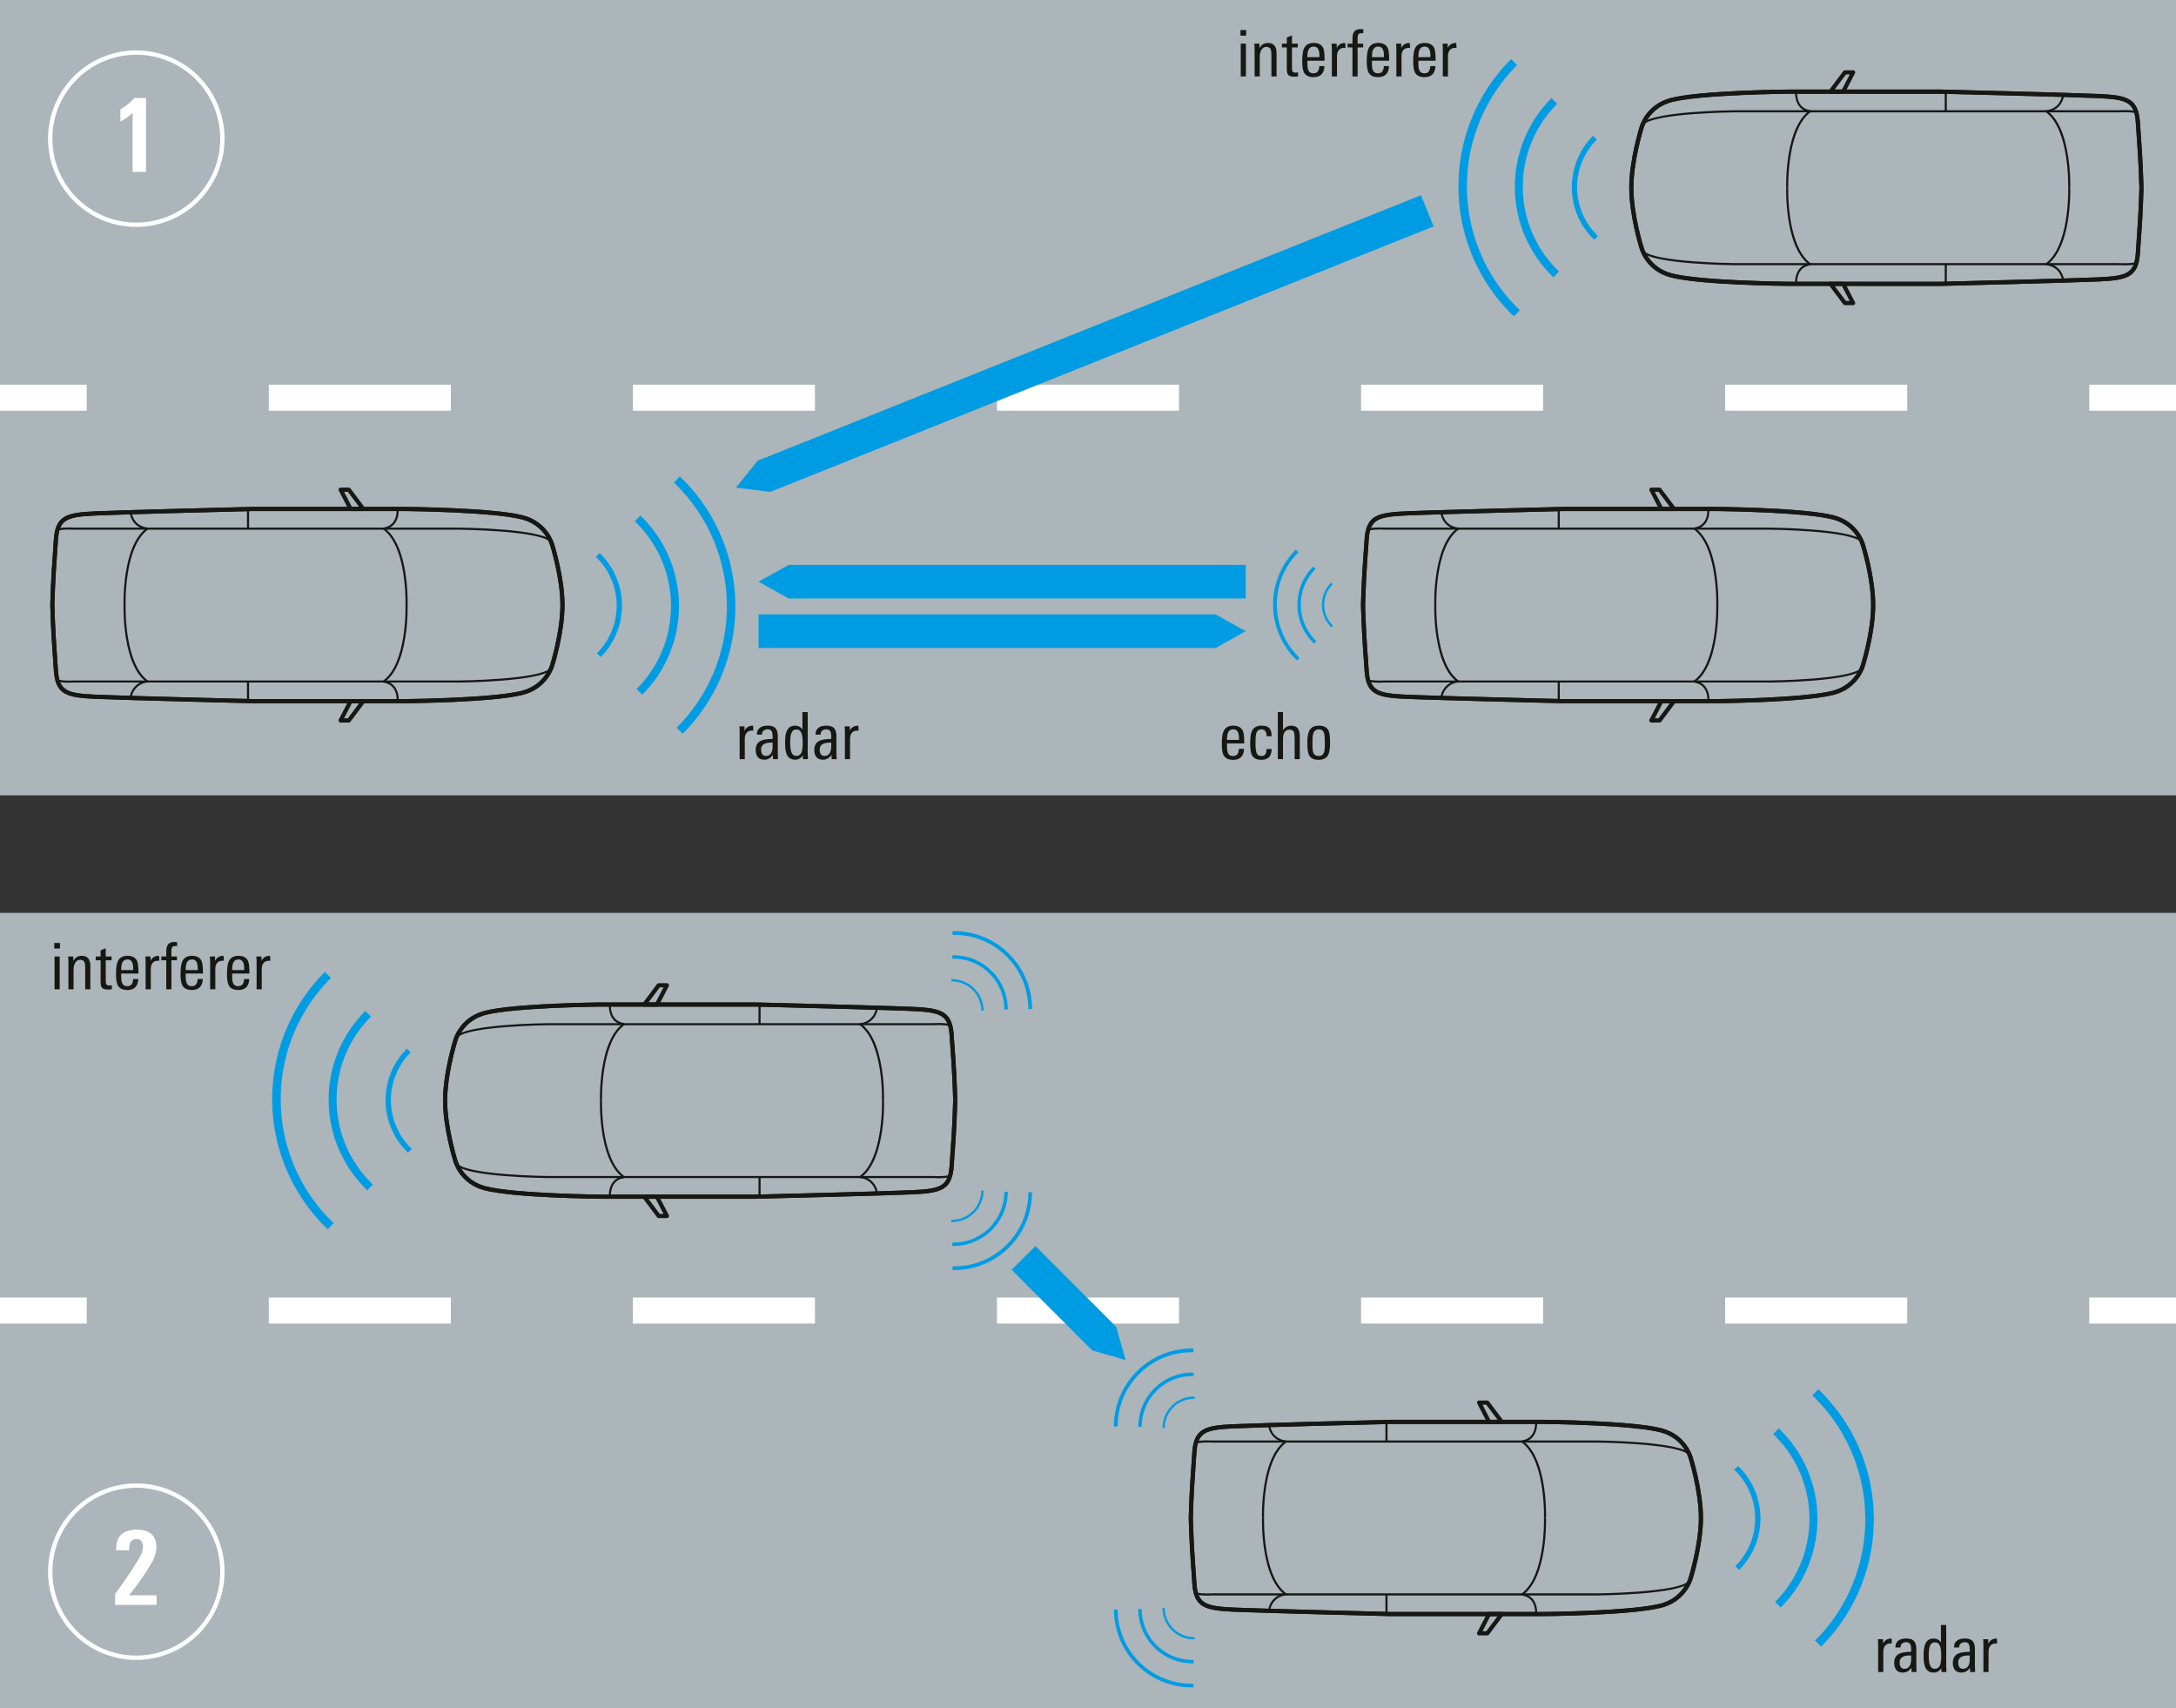 <svg xmlns="http://www.w3.org/2000/svg" xmlns:xlink="http://www.w3.org/1999/xlink" version="1.2" viewBox="0 0 250.867 196.906"><rect x="0" y="0" width="250.867" height="196.906" fill="#333333" stroke="none"/><defs><symbol id="a" overflow="visible"><path d="M2.078-3.281c-.062-.008-.105-.016-.125-.016-.293 0-.512.09-.656.266-.137.168-.203.398-.203.687V0H.5v-3.094c0-.25-.012-.476-.031-.687h.594v.5c.195-.383.515-.578.953-.578.039 0 .062.195.062.578zm0 0"/></symbol><symbol id="b" overflow="visible"><path d="M2.844 0h-.578L2.25-.5c-.25.375-.586.563-1 .563C.926.063.676-.04.5-.25.344-.457.266-.723.266-1.047c0-.539.207-.898.625-1.078.27-.125.71-.191 1.328-.203v-.156c0-.313-.028-.532-.078-.657-.075-.195-.243-.296-.5-.296a.722.722 0 00-.47.156C1.056-3.187 1-3.047 1-2.86v.03H.406v-.03c0-.344.125-.602.375-.782.219-.144.508-.218.875-.218.438 0 .739.105.907.312.164.188.25.5.25.938v1.406c0 .45.007.851.03 1.203zm-.625-1.469v-.437h-.156c-.782 0-1.172.265-1.172.797 0 .492.18.734.546.734a.667.667 0 00.625-.36c.102-.187.157-.43.157-.734zm0 0"/></symbol><symbol id="c" overflow="visible"><path d="M3 0h-.578l-.016-.438c-.219.336-.515.5-.89.5-.48 0-.809-.218-.985-.656C.414-.883.36-1.332.36-1.938c0-.582.067-1.019.204-1.312.175-.406.488-.61.937-.61.383 0 .672.15.86.438v-2h.609v4.703c0 .137.008.375.031.719zm-.61-1.86c0-.507-.042-.874-.124-1.093-.106-.313-.305-.469-.594-.469-.305 0-.508.164-.61.485-.074.218-.109.558-.109 1.015 0 .492.04.852.125 1.078.102.313.29.469.563.469.32 0 .535-.156.64-.469.07-.207.11-.547.11-1.015zm0 0"/></symbol><symbol id="d" overflow="visible"><path d="M1.125-4.703H.469v-.64h.656zM1.094 0H.5v-3.781h.594zm0 0"/></symbol><symbol id="e" overflow="visible"><path d="M3.031 0h-.594v-2.422c0-.32-.023-.539-.062-.656-.086-.219-.258-.328-.516-.328-.25 0-.449.125-.593.375-.118.21-.172.465-.172.765V0H.5v-2.953c0-.332-.012-.61-.031-.828h.594v.515c.207-.394.535-.593.984-.593.656 0 .984.39.984 1.171zm0 0"/></symbol><symbol id="f" overflow="visible"><path d="M1.969 0c-.188.02-.336.031-.438.031-.343 0-.578-.07-.703-.218C.723-.314.672-.551.672-.907v-2.437H.109v-.437h.563v-.703l.594-.25v.953h.671v.437h-.671v2.375c0 .211.03.352.093.422.063.074.172.11.329.11.03 0 .125-.008.28-.032zm0 0"/></symbol><symbol id="g" overflow="visible"><path d="M2.938-1.813H.952v.266c0 .387.035.664.11.828.101.242.3.36.593.36.426 0 .649-.274.672-.829h.594C2.879-.344 2.457.079 1.656.079 1.125.078.758-.098.563-.453.425-.723.359-1.148.359-1.734c0-.676.063-1.16.188-1.454.187-.445.566-.671 1.14-.671.54 0 .907.199 1.094.593.102.25.156.68.156 1.282zm-.594-.406c0-.363-.028-.617-.078-.765-.094-.301-.29-.454-.579-.454-.406 0-.64.247-.703.735a3.71 3.71 0 00-.03.484zm0 0"/></symbol><symbol id="h" overflow="visible"><path d="M1.953-4.984H1.72c-.18 0-.305.07-.375.203a1.574 1.574 0 00-.047.453v.547h.64v.437h-.64V0H.703v-3.344H.141v-.437h.562v-.406c0-.415.047-.708.14-.875.145-.258.415-.391.813-.391.102 0 .203.008.297.016zm0 0"/></symbol><symbol id="i" overflow="visible"><path d="M2.828-1.172c0 .836-.39 1.25-1.172 1.25C1.113.078.75-.098.563-.453.425-.711.359-1.172.359-1.828s.063-1.117.188-1.39c.187-.427.562-.641 1.125-.641.426 0 .726.101.906.296.164.188.25.497.25.922H2.25c0-.53-.2-.796-.594-.796-.312 0-.515.167-.61.5-.054.199-.077.546-.077 1.046 0 .575.039.965.125 1.172.093.242.273.36.547.36.226 0 .39-.079.484-.235.07-.125.113-.316.125-.578zm0 0"/></symbol><symbol id="j" overflow="visible"><path d="M3.031 0h-.594v-2.422c0-.312-.023-.531-.062-.656-.086-.219-.258-.328-.516-.328-.511 0-.765.37-.765 1.11V0H.5v-5.422h.594v2.078c.25-.344.566-.515.953-.515.656 0 .984.398.984 1.187zm0 0"/></symbol><symbol id="k" overflow="visible"><path d="M2.984-1.906c0 .687-.078 1.172-.234 1.453-.2.355-.563.531-1.094.531C1.113.078.75-.098.563-.453.425-.711.359-1.18.359-1.86c0-.645.07-1.114.22-1.407.194-.394.57-.593 1.124-.593.54 0 .906.183 1.094.546.125.25.187.72.187 1.407zm-.609.406v-.578c0-.438-.027-.738-.078-.906-.094-.301-.297-.454-.61-.454-.324 0-.539.165-.64.485-.063.18-.094.476-.094.89v.532c0 .367.031.625.094.781.101.262.312.39.625.39.289 0 .488-.124.594-.374.07-.164.109-.422.109-.766zm0 0"/></symbol><symbol id="l" overflow="visible"><path d="M.39 0v-1.266a76.15 76.15 0 001.344-1.89 66.726 66.726 0 001.391-2.156c.313-.508.469-.973.469-1.391 0-.594-.258-.89-.766-.89-.46 0-.726.28-.797.843A2.788 2.788 0 002-6.547v.25H.516A1.1 1.1 0 01.5-6.5l.031-.25c.04-.676.29-1.176.75-1.5.407-.281.938-.422 1.594-.422 1.508 0 2.266.68 2.266 2.031 0 .48-.137 1-.407 1.563-.03.062-.117.203-.25.422-.125.21-.304.496-.53.86C3.453-3.017 2.8-2.118 2-1.11h3.172V0zm0 0"/></symbol><symbol id="m" overflow="visible"><path d="M2.406 0v-6.813c-.355.368-.824.7-1.406 1v-1.421c.3-.157.582-.336.844-.547.27-.219.523-.461.765-.735h1.344V0zm0 0"/></symbol></defs><path d="M250.867 196.906H0v-91.68h250.867zm0 0" fill="#abb5ba"/><path d="M0 151.066h10" fill="none" stroke="#fff" stroke-width="3"/><path d="M30.988 151.066h199.383" fill="none" stroke="#fff" stroke-width="3" stroke-dasharray="20.988,20.988"/><path d="M240.867 151.066h10" fill="none" stroke="#fff" stroke-width="3"/><path d="M109.887 126.875c-.078-2.89-.242-5.113-.336-6.441a86.791 86.791 0 01-.07-1.004c-.145-2.434-1-2.739-4.317-2.887-3.328-.152-17.976-.508-18.125-.512H69.434c-.098 0-10.09.09-13.454.961-2.582.672-3.222 2.903-3.246 2.996-.015.047-1.175 3.739-1.175 6.88h-.485c0-3.216 1.184-6.977 1.196-7.016.027-.094.73-2.582 3.59-3.325 3.421-.886 13.16-.972 13.574-.976h17.613c.152.004 14.808.36 18.14.508 3.329.152 4.602.48 4.774 3.34.012.253.039.585.066 1 .098 1.331.262 3.562.34 6.46zm0 0" fill="#171714"/><path d="M69.434 138.184c-.414-.004-10.153-.09-13.575-.98-2.859-.74-3.562-3.227-3.59-3.333-.011-.027-1.195-3.789-1.195-7.004h.485c0 3.14 1.16 6.832 1.171 6.867.028.106.668 2.336 3.25 3.004 3.364.875 13.356.965 13.457.965h17.61c.14-.004 14.789-.36 18.117-.512 3.316-.152 4.172-.453 4.316-2.886.016-.25.04-.59.07-1.004.094-1.328.259-3.555.337-6.442l.48.012c-.078 2.899-.242 5.133-.34 6.465-.027.41-.054.746-.066.996-.172 2.863-1.445 3.188-4.774 3.34-3.332.152-17.988.508-18.136.512zm0 0" fill="#171714"/><path d="M109.887 126.875c-.078-2.89-.242-5.113-.336-6.441a86.791 86.791 0 01-.07-1.004c-.145-2.434-1-2.739-4.317-2.887-3.328-.152-17.976-.508-18.125-.512H69.434c-.098 0-10.09.09-13.454.961-2.582.672-3.222 2.903-3.246 2.996-.015.047-1.175 3.739-1.175 6.88h-.485c0-3.216 1.184-6.977 1.196-7.016.027-.094.73-2.582 3.59-3.325 3.421-.886 13.16-.972 13.574-.976h17.613c.152.004 14.808.36 18.14.508 3.329.152 4.602.48 4.774 3.34.012.253.039.585.066 1 .098 1.331.262 3.562.34 6.46zm0 0" fill="#171714"/><path d="M52.746 119.586l-.172-.168c1.34-1.379 10.266-1.477 10.645-1.48h44.316c.969-.047 2.145-.028 2.2.343l-.235.035c-.086-.117-.984-.187-1.957-.14H63.219c-.09 0-9.203.098-10.473 1.41" fill="#171714"/><path d="M87.687 118.059h-.242v-2.27h.242zm0 0M71.93 118.164c-1.93-.27-1.73-2.363-1.727-2.387l.238.028c-.008.074-.175 1.882 1.524 2.12zm0 0M99.156 118.176l-.031-.238a1.995 1.995 0 001.856-1.786l.238.02c0 .015-.149 1.777-2.063 2.004" fill="#171714"/><path d="M69.168 126.871c0-.02-.05-1.726.25-3.664.41-2.617 1.238-4.39 2.46-5.262l.138.196c-2.793 1.996-2.61 8.656-2.606 8.722zm0 0M101.918 126.871l-.238-.008c0-.066.187-6.726-2.61-8.723l.14-.195c1.224.871 2.048 2.645 2.458 5.262.305 1.937.25 3.644.25 3.664" fill="#171714"/><path d="M69.434 138.184c-.414-.004-10.153-.09-13.575-.98-2.859-.74-3.562-3.227-3.59-3.333-.011-.027-1.195-3.789-1.195-7.004h.485c0 3.14 1.16 6.832 1.171 6.867.028.106.668 2.336 3.25 3.004 3.364.875 13.356.965 13.457.965h17.61c.14-.004 14.789-.36 18.117-.512 3.316-.152 4.172-.453 4.316-2.886.016-.25.04-.59.07-1.004.094-1.328.259-3.555.337-6.442l.48.012c-.078 2.899-.242 5.133-.34 6.465-.027.41-.054.746-.066.996-.172 2.863-1.445 3.188-4.774 3.34-3.332.152-17.988.508-18.136.512zm0 0" fill="#171714"/><path d="M108.223 135.816c-.227 0-.465-.008-.692-.02H63.22c-.38-.003-9.305-.1-10.645-1.48l.172-.168c1.27 1.31 10.383 1.407 10.473 1.41h44.32c.977.048 1.875-.023 1.961-.152l.234.047c-.043.281-.746.363-1.511.363" fill="#171714"/><path d="M87.687 137.941h-.242v-2.265h.242zm0 0M70.203 137.957c-.004-.023-.203-2.117 1.727-2.387l.035.239c-.715.101-1.188.484-1.402 1.14-.168.5-.122.977-.122.98zm0 0M100.98 137.582a1.995 1.995 0 00-1.855-1.785l.031-.238c1.914.226 2.063 1.988 2.063 2.004zm0 0" fill="#171714"/><path d="M71.879 135.79c-1.223-.876-2.05-2.645-2.461-5.263-.3-1.937-.25-3.648-.25-3.664l.242.008c-.004.067-.187 6.727 2.606 8.723zm0 0M99.21 135.79l-.14-.196c2.797-1.996 2.61-8.656 2.61-8.723l.238-.008c0 .016.055 1.727-.25 3.664-.41 2.617-1.234 4.387-2.457 5.262M76.062 139.922h.43l-.902-1.738h-.832zm.825.48h-.946a.247.247 0 01-.191-.093l-1.668-2.223a.24.24 0 01-.023-.25.243.243 0 01.214-.133h1.461c.09 0 .172.051.215.13l1.153 2.218a.238.238 0 01-.008.234.236.236 0 01-.207.117M74.758 115.55h.832l.902-1.737h-.43zm.98.481h-1.465a.243.243 0 01-.214-.133.24.24 0 01.023-.25l1.668-2.222a.248.248 0 01.195-.094h.942c.086 0 .164.043.207.113a.24.24 0 01.008.235l-1.153 2.222a.245.245 0 01-.21.13M137.523 174.969c.079 2.886.243 5.113.336 6.441.032.414.059.75.07 1.004.145 2.434 1 2.734 4.317 2.887 3.328.148 17.977.504 18.125.508h17.606c.097 0 10.09-.09 13.453-.961 2.582-.668 3.222-2.899 3.25-2.996.011-.043 1.175-3.739 1.175-6.875h.48c0 3.214-1.183 6.972-1.194 7.011-.028.098-.73 2.582-3.59 3.325-3.422.886-13.16.972-13.574.98h-17.61c-.156-.008-14.812-.36-18.144-.512-3.328-.152-4.602-.48-4.774-3.34-.011-.25-.039-.586-.066-.996-.098-1.336-.262-3.566-.34-6.465zm0 0" fill="#171714"/><path d="M177.977 163.66c.414 0 10.152.09 13.574.977 2.86.738 3.562 3.226 3.59 3.332.011.027 1.195 3.789 1.195 7.008h-.48c0-3.145-1.165-6.836-1.176-6.872-.028-.105-.668-2.335-3.25-3.003-3.364-.875-13.356-.961-13.457-.961h-17.606c-.144 0-14.793.355-18.12.507-3.317.153-4.173.454-4.317 2.887-.012.254-.04.59-.07 1.008-.094 1.328-.258 3.55-.337 6.437l-.48-.011c.078-2.899.242-5.13.34-6.461.027-.414.055-.75.066-1 .172-2.86 1.446-3.188 4.774-3.34 3.332-.152 17.988-.508 18.136-.508zm0 0" fill="#171714"/><path d="M137.523 174.969c.079 2.886.243 5.113.336 6.441.032.414.059.75.07 1.004.145 2.434 1 2.734 4.317 2.887 3.328.148 17.977.504 18.125.508h17.606c.097 0 10.09-.09 13.453-.961 2.582-.668 3.222-2.899 3.25-2.996.011-.043 1.175-3.739 1.175-6.875h.48c0 3.214-1.183 6.972-1.194 7.011-.028.098-.73 2.582-3.59 3.325-3.422.886-13.16.972-13.574.98h-17.61c-.156-.008-14.812-.36-18.144-.512-3.328-.152-4.602-.48-4.774-3.34-.011-.25-.039-.586-.066-.996-.098-1.336-.262-3.566-.34-6.465zm0 0" fill="#171714"/><path d="M194.664 182.258l.172.168c-1.34 1.379-10.266 1.476-10.645 1.48h-44.316c-.969.047-2.14.024-2.2-.347l.24-.036c.085.122.98.188 1.952.141h44.324c.09 0 9.204-.098 10.473-1.406" fill="#171714"/><path d="M159.723 183.785h.242v2.266h-.242zm0 0M175.48 183.68c1.93.265 1.73 2.363 1.727 2.383l-.238-.024c.008-.078.176-1.887-1.524-2.121zm0 0M148.258 183.664l.027.242a1.992 1.992 0 00-1.855 1.782l-.239-.016c0-.02.149-1.781 2.067-2.008" fill="#171714"/><path d="M178.242 174.973c0 .015.051 1.722-.25 3.66-.41 2.62-1.238 4.39-2.46 5.262l-.137-.196c2.796-1.996 2.609-8.652 2.605-8.719zm0 0M145.492 174.973l.242.008c-.004.066-.191 6.722 2.606 8.718l-.14.196c-1.223-.871-2.048-2.64-2.458-5.262-.3-1.938-.25-3.645-.25-3.66" fill="#171714"/><path d="M177.977 163.66c.414 0 10.152.09 13.574.977 2.86.738 3.562 3.226 3.59 3.332.011.027 1.195 3.789 1.195 7.008h-.48c0-3.145-1.165-6.836-1.176-6.872-.028-.105-.668-2.335-3.25-3.003-3.364-.875-13.356-.961-13.457-.961h-17.606c-.144 0-14.793.355-18.12.507-3.317.153-4.173.454-4.317 2.887-.012.254-.04.59-.07 1.008-.094 1.328-.258 3.55-.337 6.437l-.48-.011c.078-2.899.242-5.13.34-6.461.027-.414.055-.75.066-1 .172-2.86 1.446-3.188 4.774-3.34 3.332-.152 17.988-.508 18.136-.508zm0 0" fill="#171714"/><path d="M139.187 166.027c.231 0 .47.004.692.016h44.312c.38.004 9.305.102 10.645 1.48l-.172.168c-1.27-1.308-10.383-1.406-10.473-1.406h-44.316c-.98-.047-1.875.024-1.965.152l-.234-.046c.043-.286.746-.364 1.511-.364" fill="#171714"/><path d="M159.723 163.898h.242v2.266h-.242zm0 0M177.207 163.887c.004.02.203 2.117-1.727 2.383l-.035-.239c.715-.097 1.188-.48 1.407-1.14.164-.5.117-.973.117-.98zm0 0M146.43 164.262c.004.062.14 1.582 1.855 1.785l-.027.234c-1.918-.222-2.067-1.984-2.067-2.004zm0 0" fill="#171714"/><path d="M175.531 166.055c1.223.87 2.051 2.64 2.461 5.261.301 1.938.25 3.645.25 3.664l-.242-.008c.004-.07.187-6.73-2.605-8.722zm0 0M148.2 166.055l.14.195c-2.797 1.992-2.61 8.652-2.606 8.723l-.242.008c0-.02-.05-1.727.25-3.664.41-2.622 1.235-4.391 2.457-5.262M171.348 161.918h-.43l.902 1.742h.836zm-.825-.48h.946c.074 0 .148.039.191.097l1.668 2.219a.242.242 0 01-.191.387h-1.461a.247.247 0 01-.215-.13l-1.152-2.222a.238.238 0 01.008-.234.245.245 0 01.207-.117M172.656 186.29h-.836l-.902 1.741h.43zm-.98-.481h1.46a.25.25 0 01.216.132c.039.082.03.18-.024.254l-1.668 2.22a.239.239 0 01-.191.097h-.946a.236.236 0 01-.207-.117.239.239 0 01-.008-.235l1.153-2.219a.243.243 0 01.215-.132" fill="#171714"/><path d="M250.867 91.68H0V0h250.867zm0 0" fill="#abb5ba"/><path d="M0 45.84h10" fill="none" stroke="#fff" stroke-width="3"/><path d="M30.988 45.84h199.387" fill="none" stroke="#fff" stroke-width="3" stroke-dasharray="20.988,20.988"/><path d="M240.867 45.84h10" fill="none" stroke="#fff" stroke-width="3"/><path d="M246.645 21.645c-.079-2.887-.243-5.11-.34-6.442-.028-.414-.055-.75-.067-1.004-.148-2.433-1-2.734-4.316-2.886-3.328-.149-17.977-.504-18.125-.508H206.19c-.097 0-10.09.09-13.453.96-2.582.669-3.222 2.9-3.246 2.997-.02.047-1.176 3.738-1.176 6.879h-.484c0-3.215 1.184-6.977 1.195-7.016.028-.098.73-2.582 3.59-3.324 3.422-.887 13.16-.973 13.574-.977h17.61c.152.004 14.812.36 18.144.508 3.328.152 4.602.48 4.77 3.34.015.254.039.586.07.996.098 1.336.258 3.566.34 6.465zm0 0" fill="#171714"/><path d="M206.191 32.957c-.414-.004-10.152-.09-13.574-.98-2.86-.739-3.562-3.227-3.594-3.332-.008-.028-1.191-3.79-1.191-7.004h.48c0 3.14 1.16 6.832 1.176 6.867.028.105.668 2.336 3.25 3.004 3.364.875 13.356.96 13.457.965h17.606c.144-.004 14.793-.36 18.12-.512 3.317-.152 4.169-.453 4.317-2.887.016-.254.035-.59.067-1.004.097-1.328.261-3.554.34-6.441l.48.012c-.078 2.898-.242 5.128-.34 6.46-.031.415-.055.75-.07 1-.168 2.86-1.442 3.188-4.77 3.34-3.332.153-17.988.508-18.136.512zm0 0" fill="#171714"/><path d="M246.645 21.645c-.079-2.887-.243-5.11-.34-6.442-.028-.414-.055-.75-.067-1.004-.148-2.433-1-2.734-4.316-2.886-3.328-.149-17.977-.504-18.125-.508H206.19c-.097 0-10.09.09-13.453.96-2.582.669-3.222 2.9-3.246 2.997-.02.047-1.176 3.738-1.176 6.879h-.484c0-3.215 1.184-6.977 1.195-7.016.028-.098.73-2.582 3.59-3.324 3.422-.887 13.16-.973 13.574-.977h17.61c.152.004 14.812.36 18.144.508 3.328.152 4.602.48 4.77 3.34.015.254.039.586.07.996.098 1.336.258 3.566.34 6.465zm0 0" fill="#171714"/><path d="M189.504 14.355l-.172-.164c1.336-1.382 10.266-1.48 10.645-1.484h44.316c.969-.047 2.144-.023 2.2.348l-.235.035c-.09-.117-.985-.188-1.957-.14h-44.324c-.09 0-9.204.097-10.473 1.406" fill="#171714"/><path d="M224.445 12.828h-.242v-2.266h.242zm0 0M208.687 12.934c-1.933-.266-1.73-2.364-1.726-2.383l.238.023c-.008.078-.18 1.887 1.52 2.121zm0 0M235.91 12.95l-.027-.24c1.715-.202 1.847-1.722 1.855-1.784l.239.015c0 .02-.153 1.782-2.067 2.008" fill="#171714"/><path d="M205.926 21.645c0-.02-.055-1.727.25-3.665.41-2.62 1.234-4.39 2.46-5.261l.137.195c-2.793 1.996-2.609 8.652-2.609 8.723zm0 0M238.676 21.645l-.239-.008c0-.07.184-6.727-2.609-8.723l.137-.195c1.226.87 2.05 2.64 2.46 5.261.305 1.938.25 3.645.25 3.664" fill="#171714"/><path d="M206.191 32.957c-.414-.004-10.152-.09-13.574-.98-2.86-.739-3.562-3.227-3.594-3.332-.008-.028-1.191-3.79-1.191-7.004h.48c0 3.14 1.16 6.832 1.176 6.867.028.105.668 2.336 3.25 3.004 3.364.875 13.356.96 13.457.965h17.606c.144-.004 14.793-.36 18.12-.512 3.317-.152 4.169-.453 4.317-2.887.016-.254.035-.59.067-1.004.097-1.328.261-3.554.34-6.441l.48.012c-.078 2.898-.242 5.128-.34 6.46-.031.415-.055.75-.07 1-.168 2.86-1.442 3.188-4.77 3.34-3.332.153-17.988.508-18.136.512zm0 0" fill="#171714"/><path d="M244.98 30.586c-.23 0-.468-.004-.69-.016h-44.313c-.383-.004-9.309-.101-10.645-1.48l.172-.168c1.27 1.309 10.379 1.406 10.473 1.406h44.316c.977.047 1.875-.02 1.965-.152l.234.047c-.043.285-.746.363-1.512.363" fill="#171714"/><path d="M224.445 32.715h-.242v-2.266h.242zm0 0M206.96 32.727c-.003-.02-.202-2.114 1.727-2.383l.036.238c-.715.098-1.188.484-1.407 1.14-.168.5-.117.977-.117.981zm0 0M237.738 32.352c-.008-.063-.14-1.582-1.855-1.782l.031-.238c1.914.223 2.063 1.984 2.063 2.004zm0 0" fill="#171714"/><path d="M208.637 30.559c-1.227-.871-2.051-2.641-2.461-5.262-.305-1.938-.25-3.645-.25-3.66l.238.008c0 .066-.184 6.726 2.61 8.718zm0 0M235.965 30.559l-.137-.196c2.793-1.992 2.61-8.652 2.61-8.718l.238-.008c0 .015.054 1.722-.25 3.66-.41 2.62-1.235 4.39-2.461 5.261M212.82 34.695h.43l-.906-1.738h-.832zm.825.48h-.946a.233.233 0 01-.191-.097l-1.668-2.219a.233.233 0 01-.024-.25.239.239 0 01.215-.132h1.461a.24.24 0 01.215.128l1.148 2.22c.04.073.04.163-.008.234a.235.235 0 01-.203.117M211.512 10.324h.832l.906-1.738h-.43zm.98.48h-1.46a.243.243 0 01-.216-.132.248.248 0 01.024-.254l1.668-2.219a.239.239 0 01.191-.097h.945c.086 0 .165.046.208.117a.24.24 0 01.008.234l-1.157 2.223a.236.236 0 01-.21.129" fill="#171714"/><path d="M37.46 141.379a20.69 20.69 0 01-6.077-14.672 20.69 20.69 0 016.078-14.672l.695.695a19.694 19.694 0 00-5.789 13.977 19.7 19.7 0 005.793 13.984c.098.098.2.196.305.297l-.684.707c-.105-.101-.215-.21-.32-.316" fill="#009ce3"/><path d="M42.117 136.973a14.404 14.404 0 01-4.23-10.215c0-3.7 1.41-7.399 4.23-10.219l.653.652a13.487 13.487 0 00-3.965 9.567 13.485 13.485 0 003.965 9.562c.07.07.14.145.207.207h.003l-.64.668c-.078-.074-.153-.152-.223-.222M46.91 132.738a8.365 8.365 0 01-2.457-5.93c0-2.144.82-4.292 2.457-5.93l.434.435a7.763 7.763 0 00-2.278 5.496c0 1.988.762 3.976 2.282 5.5.035.035.078.074.129.129l-.45.417c-.03-.03-.074-.07-.117-.117M110.008 107.336a8.945 8.945 0 016.347 2.629 8.951 8.951 0 012.63 6.348h-.426c0-2.364-.957-4.5-2.504-6.047a8.525 8.525 0 00-6.051-2.504h-.184l-.008-.426h.196" fill="#009ce3"/><path d="M109.934 110.11c1.722 0 3.289.699 4.418 1.831a6.216 6.216 0 011.832 4.418h-.399a5.83 5.83 0 00-1.715-4.136 5.837 5.837 0 00-4.136-1.715h-.13l-.007-.399h.136M109.762 112.871c1 0 1.906.406 2.562 1.063a3.62 3.62 0 011.067 2.566h-.266c0-.93-.379-1.77-.988-2.379a3.337 3.337 0 00-2.38-.984h-.077l.011-.266h.07M110.008 146.398a8.96 8.96 0 006.347-2.628 8.951 8.951 0 002.63-6.348h-.426a8.53 8.53 0 01-2.504 6.047 8.525 8.525 0 01-6.051 2.504c-.059 0-.121 0-.184-.004l-.008.425c.067.004.133.004.196.004" fill="#009ce3"/><path d="M109.934 143.625c1.722 0 3.289-.7 4.418-1.832a6.216 6.216 0 001.832-4.418h-.399a5.83 5.83 0 01-1.715 4.137 5.837 5.837 0 01-4.136 1.715h-.13l-.007.398h.136M109.762 140.863c1 0 1.906-.406 2.562-1.062a3.626 3.626 0 001.067-2.567h-.266c0 .93-.379 1.77-.988 2.38a3.337 3.337 0 01-2.38.984h-.077l.011.265h.07M209.95 160.46a20.69 20.69 0 016.077 14.673 20.69 20.69 0 01-6.078 14.672l-.695-.696a19.688 19.688 0 005.789-13.976 19.698 19.698 0 00-5.793-13.98c-.098-.102-.2-.2-.305-.301l.684-.707c.11.105.219.21.32.316" fill="#009ce3"/><path d="M205.293 164.871a14.402 14.402 0 014.234 10.215c0 3.695-1.414 7.398-4.234 10.215l-.648-.649a13.506 13.506 0 003.96-9.566 13.507 13.507 0 00-3.96-9.566c-.075-.07-.145-.141-.211-.207l.636-.665c.078.075.153.149.223.223M200.504 169.105a8.362 8.362 0 012.453 5.926 8.38 8.38 0 01-2.453 5.934l-.438-.438a7.733 7.733 0 002.278-5.496 7.734 7.734 0 00-2.282-5.496c-.035-.039-.078-.078-.125-.129l.446-.422c.031.036.074.075.12.121M137.402 194.504a8.951 8.951 0 01-6.347-2.629 8.938 8.938 0 01-2.63-6.348h.427c0 2.364.957 4.5 2.503 6.047a8.519 8.519 0 006.051 2.508c.059 0 .121 0 .184-.004l.008.426c-.063 0-.13.004-.195 0" fill="#009ce3"/><path d="M137.48 191.734a6.248 6.248 0 01-4.421-1.832 6.248 6.248 0 01-1.832-4.422h.402a5.843 5.843 0 005.848 5.852c.046 0 .09.004.128 0l.012.398c-.047.004-.094.004-.137.004M137.648 188.973c-1 0-1.906-.41-2.562-1.067a3.607 3.607 0 01-1.063-2.562h.266a3.357 3.357 0 003.363 3.36h.078l-.008.269h-.074M137.402 155.445a8.951 8.951 0 00-6.347 2.63 8.938 8.938 0 00-2.63 6.347h.427c0-2.363.957-4.5 2.503-6.047a8.532 8.532 0 016.051-2.504h.184l.008-.426c-.063 0-.13-.004-.195 0" fill="#009ce3"/><path d="M137.48 158.215c-1.726 0-3.289.703-4.421 1.832a6.248 6.248 0 00-1.832 4.422h.402a5.843 5.843 0 015.848-5.852c.046 0 .09-.004.128 0l.012-.398c-.047-.004-.094-.004-.137-.004M137.648 160.977c-1 0-1.906.41-2.562 1.066a3.614 3.614 0 00-1.063 2.562h.266a3.357 3.357 0 013.363-3.359h.078l-.008-.27h-.074M125.937 155.676l-9.308-9.309 2.742-2.742 9.309 9.309 1.093 3.836zm0 0M174.215 36.152a20.686 20.686 0 01-6.074-14.672 20.686 20.686 0 016.074-14.671l.695.695a19.704 19.704 0 00-5.789 13.976c0 5.06 1.93 10.118 5.797 13.98.098.103.195.2.305.302l-.684.707c-.105-.106-.219-.211-.324-.317" fill="#009ce3"/><path d="M178.875 31.746a14.413 14.413 0 01-4.23-10.219c0-3.695 1.41-7.394 4.23-10.214l.648.652a13.481 13.481 0 00-3.96 9.562 13.49 13.49 0 003.96 9.567c.075.07.145.144.211.207l-.636.664a12.062 12.062 0 01-.223-.219M183.664 27.512a8.36 8.36 0 01-2.453-5.93c0-2.148.816-4.297 2.453-5.934l.438.438a7.733 7.733 0 00-2.278 5.496c0 1.988.758 3.977 2.278 5.496.039.04.082.078.128.129l-.449.422a1.644 1.644 0 00-.117-.117" fill="#009ce3"/><path d="M6.273 69.742c.079 2.887.243 5.11.336 6.438.032.418.059.754.07 1.008.145 2.43 1 2.734 4.317 2.886 3.328.149 17.977.504 18.125.508h17.606c.097 0 10.09-.09 13.453-.96 2.582-.669 3.222-2.903 3.25-2.997.011-.047 1.175-3.738 1.175-6.879h.48c0 3.215-1.183 6.977-1.194 7.016-.028.097-.73 2.582-3.59 3.324-3.422.887-13.16.973-13.574.977h-17.61c-.156-.004-14.812-.36-18.144-.508-3.328-.153-4.602-.48-4.774-3.34-.012-.254-.039-.586-.066-1-.098-1.332-.262-3.563-.34-6.461zm0 0" fill="#171714"/><path d="M46.727 58.43c.414.004 10.152.09 13.574.976 2.86.742 3.562 3.23 3.59 3.336.011.027 1.195 3.79 1.195 7.004h-.48c0-3.14-1.165-6.832-1.176-6.867-.028-.106-.668-2.336-3.25-3.004-3.364-.875-13.356-.96-13.457-.965H29.117c-.144.004-14.793.36-18.12.512-3.317.152-4.173.453-4.317 2.887-.012.254-.04.59-.07 1.004-.094 1.328-.258 3.554-.337 6.44l-.48-.01c.078-2.9.242-5.13.34-6.466.027-.41.055-.746.066-.996.172-2.86 1.446-3.187 4.774-3.34 3.332-.152 17.988-.507 18.136-.511zm0 0" fill="#171714"/><path d="M6.273 69.742c.079 2.887.243 5.11.336 6.438.032.418.059.754.07 1.008.145 2.43 1 2.734 4.317 2.886 3.328.149 17.977.504 18.125.508h17.606c.097 0 10.09-.09 13.453-.96 2.582-.669 3.222-2.903 3.25-2.997.011-.047 1.175-3.738 1.175-6.879h.48c0 3.215-1.183 6.977-1.194 7.016-.028.097-.73 2.582-3.59 3.324-3.422.887-13.16.973-13.574.977h-17.61c-.156-.004-14.812-.36-18.144-.508-3.328-.153-4.602-.48-4.774-3.34-.012-.254-.039-.586-.066-1-.098-1.332-.262-3.563-.34-6.461zm0 0" fill="#171714"/><path d="M63.414 77.031l.172.164c-1.34 1.383-10.266 1.48-10.645 1.48H8.625c-.969.048-2.14.028-2.2-.343l.24-.035c.085.117.98.187 1.952.14h44.324c.09 0 9.204-.097 10.473-1.406" fill="#171714"/><path d="M28.473 78.559h.242v2.265h-.242zm0 0M44.23 78.453c1.93.266 1.73 2.363 1.727 2.383l-.238-.027c.008-.075.176-1.883-1.524-2.118zm0 0M17.008 78.438l.027.238a1.995 1.995 0 00-1.855 1.785l-.239-.02c0-.015.149-1.777 2.067-2.003" fill="#171714"/><path d="M46.992 69.742c0 .02.051 1.727-.25 3.664-.41 2.621-1.238 4.39-2.46 5.262l-.137-.195c2.796-1.996 2.609-8.653 2.605-8.723zm0 0M14.242 69.742l.242.008c-.004.07-.191 6.727 2.606 8.723l-.14.195c-1.223-.87-2.048-2.64-2.458-5.262-.3-1.937-.25-3.644-.25-3.664" fill="#171714"/><path d="M46.727 58.43c.414.004 10.152.09 13.574.976 2.86.742 3.562 3.23 3.59 3.336.011.027 1.195 3.79 1.195 7.004h-.48c0-3.14-1.165-6.832-1.176-6.867-.028-.106-.668-2.336-3.25-3.004-3.364-.875-13.356-.96-13.457-.965H29.117c-.144.004-14.793.36-18.12.512-3.317.152-4.173.453-4.317 2.887-.012.254-.04.59-.07 1.004-.094 1.328-.258 3.554-.337 6.44l-.48-.01c.078-2.9.242-5.13.34-6.466.027-.41.055-.746.066-.996.172-2.86 1.446-3.187 4.774-3.34 3.332-.152 17.988-.507 18.136-.511zm0 0" fill="#171714"/><path d="M7.938 60.797c.23 0 .468.008.69.02h44.313c.38.003 9.305.1 10.645 1.48l-.172.168c-1.27-1.309-10.383-1.406-10.473-1.406H8.625c-.98-.051-1.875.02-1.965.148l-.234-.043c.043-.285.746-.367 1.511-.367" fill="#171714"/><path d="M28.473 58.672h.242v2.266h-.242zm0 0M45.957 58.66c.004.02.203 2.113-1.727 2.383l-.035-.238c.715-.098 1.188-.485 1.407-1.14.164-.5.117-.977.117-.981zm0 0M15.18 59.035c.004.063.14 1.582 1.855 1.781l-.027.239c-1.918-.223-2.067-1.985-2.067-2.004zm0 0" fill="#171714"/><path d="M44.281 60.828c1.223.871 2.051 2.64 2.461 5.262.301 1.937.25 3.644.25 3.66l-.242-.008c.004-.066.188-6.727-2.605-8.723zm0 0M16.95 60.828l.14.192c-2.797 1.996-2.61 8.656-2.606 8.722l-.242.008c0-.015-.05-1.722.25-3.66.41-2.621 1.235-4.39 2.457-5.262M40.098 56.691h-.43l.902 1.739h.836zm-.825-.48h.946c.074 0 .148.035.191.098l1.668 2.218a.241.241 0 01.024.25.243.243 0 01-.215.133h-1.461a.247.247 0 01-.215-.129l-1.152-2.218a.239.239 0 01.007-.235.236.236 0 01.207-.117M41.406 81.063h-.836l-.902 1.738h.43zm-.98-.481h1.46c.09 0 .173.05.216.133.039.082.03.18-.024.254l-1.668 2.219a.25.25 0 01-.191.097h-.946a.245.245 0 01-.207-.117.239.239 0 01-.007-.234l1.152-2.223a.247.247 0 01.215-.129" fill="#171714"/><path d="M78.7 55.234a20.69 20.69 0 016.077 14.672A20.69 20.69 0 0178.7 84.578l-.695-.695a19.694 19.694 0 005.789-13.977A19.69 19.69 0 0078 55.926c-.098-.102-.2-.2-.305-.301l.684-.707c.11.102.219.21.32.316" fill="#009ce3"/><path d="M74.043 59.64a14.417 14.417 0 014.234 10.22c0 3.695-1.414 7.394-4.234 10.214l-.648-.652a13.481 13.481 0 003.96-9.563 13.49 13.49 0 00-3.96-9.566c-.075-.07-.145-.145-.211-.207l.636-.668.223.223M69.254 63.875a8.377 8.377 0 012.453 5.93 8.37 8.37 0 01-2.453 5.93l-.438-.434a7.733 7.733 0 002.278-5.496 7.734 7.734 0 00-2.282-5.496c-.035-.04-.078-.079-.125-.13l.446-.421c.031.035.074.074.12.117M87.348 53.105l76.476-30.601 1.457 3.594-76.476 30.601-3.957-.488zm0 0" fill="#009ce3"/><path d="M157.383 69.742c.078 2.887.242 5.11.34 6.438.027.418.054.754.066 1.008.148 2.43 1 2.734 4.316 2.886 3.329.149 17.977.504 18.13.508h17.6c.099 0 10.095-.09 13.454-.96 2.582-.669 3.223-2.903 3.25-2.997.016-.047 1.176-3.738 1.176-6.879h.48c0 3.215-1.183 6.977-1.195 7.016-.023.097-.73 2.582-3.59 3.324-3.422.887-13.16.973-13.574.977h-17.61c-.156-.004-14.812-.36-18.144-.508-3.328-.153-4.602-.48-4.77-3.34-.015-.254-.039-.586-.07-1a137.835 137.835 0 01-.34-6.461zm0 0" fill="#171714"/><path d="M197.836 58.43c.414.004 10.152.09 13.574.976 2.86.742 3.567 3.23 3.594 3.336.008.027 1.191 3.79 1.191 7.004h-.48c0-3.14-1.16-6.832-1.176-6.867-.027-.106-.668-2.336-3.25-3.004-3.36-.875-13.355-.96-13.457-.965h-17.605c-.145.004-14.793.36-18.122.512-3.316.152-4.168.453-4.316 2.887-.012.254-.035.59-.066 1.004a137.239 137.239 0 00-.34 6.44l-.48-.01c.077-2.9.242-5.13.34-6.466.03-.41.054-.746.07-.996.167-2.86 1.44-3.187 4.769-3.34 3.332-.152 17.988-.507 18.14-.511zm0 0" fill="#171714"/><path d="M157.383 69.742c.078 2.887.242 5.11.34 6.438.027.418.054.754.066 1.008.148 2.43 1 2.734 4.316 2.886 3.329.149 17.977.504 18.13.508h17.6c.099 0 10.095-.09 13.454-.96 2.582-.669 3.223-2.903 3.25-2.997.016-.047 1.176-3.738 1.176-6.879h.48c0 3.215-1.183 6.977-1.195 7.016-.023.097-.73 2.582-3.59 3.324-3.422.887-13.16.973-13.574.977h-17.61c-.156-.004-14.812-.36-18.144-.508-3.328-.153-4.602-.48-4.77-3.34-.015-.254-.039-.586-.07-1a137.835 137.835 0 01-.34-6.461zm0 0" fill="#171714"/><path d="M214.523 77.031l.172.164c-1.336 1.383-10.265 1.48-10.644 1.48h-44.317c-.968.048-2.14.028-2.199-.343l.238-.035c.086.117.98.187 1.954.14h44.324c.09 0 9.203-.097 10.472-1.406" fill="#171714"/><path d="M179.586 78.559h.238v2.265h-.238zm0 0M195.34 78.453c1.933.266 1.73 2.363 1.73 2.383l-.242-.027c.008-.075.18-1.883-1.52-2.118zm0 0M168.117 78.438l.027.238a1.99 1.99 0 00-1.851 1.785l-.242-.02c.004-.015.148-1.777 2.066-2.003" fill="#171714"/><path d="M198.102 69.742c0 .02.054 1.727-.25 3.664-.407 2.621-1.235 4.39-2.461 5.262l-.137-.195c2.797-1.996 2.61-8.653 2.61-8.723zm0 0M165.352 69.742l.242.008c-.004.07-.188 6.727 2.61 8.723l-.145.195c-1.223-.87-2.047-2.64-2.457-5.262-.301-1.937-.25-3.644-.25-3.664" fill="#171714"/><path d="M197.836 58.43c.414.004 10.152.09 13.574.976 2.86.742 3.567 3.23 3.594 3.336.008.027 1.191 3.79 1.191 7.004h-.48c0-3.14-1.16-6.832-1.176-6.867-.027-.106-.668-2.336-3.25-3.004-3.36-.875-13.355-.96-13.457-.965h-17.605c-.145.004-14.793.36-18.122.512-3.316.152-4.168.453-4.316 2.887-.012.254-.035.59-.066 1.004a137.239 137.239 0 00-.34 6.44l-.48-.01c.077-2.9.242-5.13.34-6.466.03-.41.054-.746.07-.996.167-2.86 1.44-3.187 4.769-3.34 3.332-.152 17.988-.507 18.14-.511zm0 0" fill="#171714"/><path d="M159.047 60.797c.23 0 .469.008.691.02h44.313c.383.003 9.308.1 10.644 1.48l-.172.168c-1.27-1.309-10.378-1.406-10.472-1.406h-44.317c-.976-.051-1.875.02-1.964.148l-.235-.043c.043-.285.746-.367 1.512-.367" fill="#171714"/><path d="M179.586 58.672h.238v2.266h-.238zm0 0M197.07 58.66c0 .02.2 2.113-1.73 2.383l-.035-.238c.714-.098 1.187-.485 1.406-1.14.168-.5.121-.977.117-.981zm0 0M166.29 59.035c.007.063.14 1.582 1.855 1.781l-.028.239c-1.918-.223-2.062-1.985-2.066-2.004zm0 0" fill="#171714"/><path d="M195.39 60.828c1.227.871 2.055 2.64 2.462 5.262.304 1.937.25 3.644.25 3.66l-.239-.008c0-.066.184-6.727-2.61-8.723zm0 0M168.062 60.828l.141.192c-2.797 1.996-2.613 8.656-2.61 8.722l-.238.008a21.41 21.41 0 01.25-3.66c.407-2.621 1.23-4.39 2.457-5.262M191.207 56.691h-.43l.907 1.739h.832zm-.824-.48h.945c.074 0 .149.035.192.098l1.667 2.218a.233.233 0 01.024.25.234.234 0 01-.215.133h-1.46a.247.247 0 01-.216-.129l-1.148-2.218a.238.238 0 01.008-.235.234.234 0 01.203-.117M192.516 81.063h-.832l-.903 1.738h.426zm-.98-.481h1.46c.09 0 .172.05.215.133.039.082.031.18-.023.254l-1.665 2.219a.252.252 0 01-.195.097h-.945a.245.245 0 01-.207-.117.24.24 0 01-.008-.234l1.156-2.223a.236.236 0 01.211-.129" fill="#171714"/><path d="M149.39 75.996a8.919 8.919 0 01-2.617-6.316c0-2.285.875-4.57 2.618-6.317l.3.301a8.48 8.48 0 00-2.492 6.016c0 2.18.832 4.355 2.492 6.02.043.042.086.085.133.128l-.297.305c-.047-.047-.09-.094-.136-.137" fill="#009ce3"/><path d="M151.395 74.098a6.202 6.202 0 01-1.82-4.399c0-1.59.605-3.183 1.82-4.394l.28.277a5.803 5.803 0 00-1.706 4.117c0 1.492.57 2.98 1.707 4.117l.09.09-.274.285-.098-.093M153.457 72.273a3.593 3.593 0 01-1.055-2.55c0-.926.352-1.848 1.055-2.555l.188.187a3.35 3.35 0 00-.98 2.368c0 .855.327 1.71.983 2.367.012.015.032.031.055.055l-.195.18-.051-.052M140.137 74.7H87.449v-3.88h52.688l3.484 1.938zm0 0M90.934 65.11h52.687v3.878H90.93l-3.48-1.937zm0 0" fill="#009ce3"/><use height="100%" width="100%" y="281.683" x="251.549" xlink:href="#a" fill="#171714" transform="translate(-35.52 -88.95)"/><g fill="#171714" transform="translate(-35.52 -88.95)"><use height="100%" width="100%" y="281.683" x="253.634" xlink:href="#b"/><use height="100%" width="100%" y="281.683" x="256.927" xlink:href="#c"/><use height="100%" width="100%" y="281.683" x="260.392" xlink:href="#b"/><use height="100%" width="100%" y="281.683" x="263.684" xlink:href="#a"/></g><g fill="#171714" transform="translate(-35.52 -88.95)"><use height="100%" width="100%" y="202.986" x="41.309" xlink:href="#d"/><use height="100%" width="100%" y="202.986" x="42.907" xlink:href="#e"/><use height="100%" width="100%" y="202.986" x="46.447" xlink:href="#f"/><use height="100%" width="100%" y="202.986" x="48.539" xlink:href="#g"/><use height="100%" width="100%" y="202.986" x="51.809" xlink:href="#a"/><use height="100%" width="100%" y="202.986" x="53.984" xlink:href="#h"/></g><g fill="#171714" transform="translate(-35.52 -88.95)"><use height="100%" width="100%" y="202.986" x="55.979" xlink:href="#g"/><use height="100%" width="100%" y="202.986" x="59.249" xlink:href="#a"/></g><g fill="#171714" transform="translate(-35.52 -88.95)"><use height="100%" width="100%" y="202.986" x="61.334" xlink:href="#g"/><use height="100%" width="100%" y="202.986" x="64.604" xlink:href="#a"/></g><g fill="#171714" transform="translate(-35.52 -88.95)"><use height="100%" width="100%" y="97.76" x="178.064" xlink:href="#d"/><use height="100%" width="100%" y="97.76" x="179.662" xlink:href="#e"/><use height="100%" width="100%" y="97.76" x="183.202" xlink:href="#f"/><use height="100%" width="100%" y="97.76" x="185.294" xlink:href="#g"/><use height="100%" width="100%" y="97.76" x="188.564" xlink:href="#a"/><use height="100%" width="100%" y="97.76" x="190.739" xlink:href="#h"/></g><g fill="#171714" transform="translate(-35.52 -88.95)"><use height="100%" width="100%" y="97.76" x="192.734" xlink:href="#g"/><use height="100%" width="100%" y="97.76" x="196.004" xlink:href="#a"/></g><g fill="#171714" transform="translate(-35.52 -88.95)"><use height="100%" width="100%" y="97.76" x="198.089" xlink:href="#g"/><use height="100%" width="100%" y="97.76" x="201.359" xlink:href="#a"/></g><use height="100%" width="100%" y="176.458" x="120.292" xlink:href="#a" fill="#171714" transform="translate(-35.52 -88.95)"/><g fill="#171714" transform="translate(-35.52 -88.95)"><use height="100%" width="100%" y="176.458" x="122.377" xlink:href="#b"/><use height="100%" width="100%" y="176.458" x="125.669" xlink:href="#c"/><use height="100%" width="100%" y="176.458" x="129.134" xlink:href="#b"/><use height="100%" width="100%" y="176.458" x="132.427" xlink:href="#a"/></g><g fill="#171714" transform="translate(-35.52 -88.95)"><use height="100%" width="100%" y="176.458" x="176.024" xlink:href="#g"/><use height="100%" width="100%" y="176.458" x="179.294" xlink:href="#i"/><use height="100%" width="100%" y="176.458" x="182.339" xlink:href="#j"/><use height="100%" width="100%" y="176.458" x="185.879" xlink:href="#k"/></g><path d="M25.637 181.164a9.92 9.92 0 01-9.922 9.922 9.92 9.92 0 110-19.84c5.48 0 9.922 4.442 9.922 9.918" fill="#abb5ba"/><path d="M25.637 181.164a9.92 9.92 0 01-9.922 9.922 9.92 9.92 0 110-19.84c5.48 0 9.922 4.441 9.922 9.918zm0 0" fill="none" stroke="#fff" stroke-width=".5"/><use height="100%" width="100%" y="273.946" x="48.402" xlink:href="#l" fill="#fff" transform="translate(-35.52 -88.95)"/><path d="M25.637 15.984a9.92 9.92 0 01-9.922 9.922c-5.477 0-9.922-4.441-9.922-9.922 0-5.48 4.445-9.922 9.922-9.922a9.92 9.92 0 019.922 9.922" fill="#abb5ba"/><path d="M25.637 15.984a9.92 9.92 0 01-9.922 9.922c-5.477 0-9.922-4.441-9.922-9.922 0-5.48 4.445-9.921 9.922-9.921a9.92 9.92 0 019.922 9.921zm0 0" fill="none" stroke="#fff" stroke-width=".5"/><use height="100%" width="100%" y="108.764" x="48.402" xlink:href="#m" fill="#fff" transform="translate(-35.52 -88.95)"/></svg>
